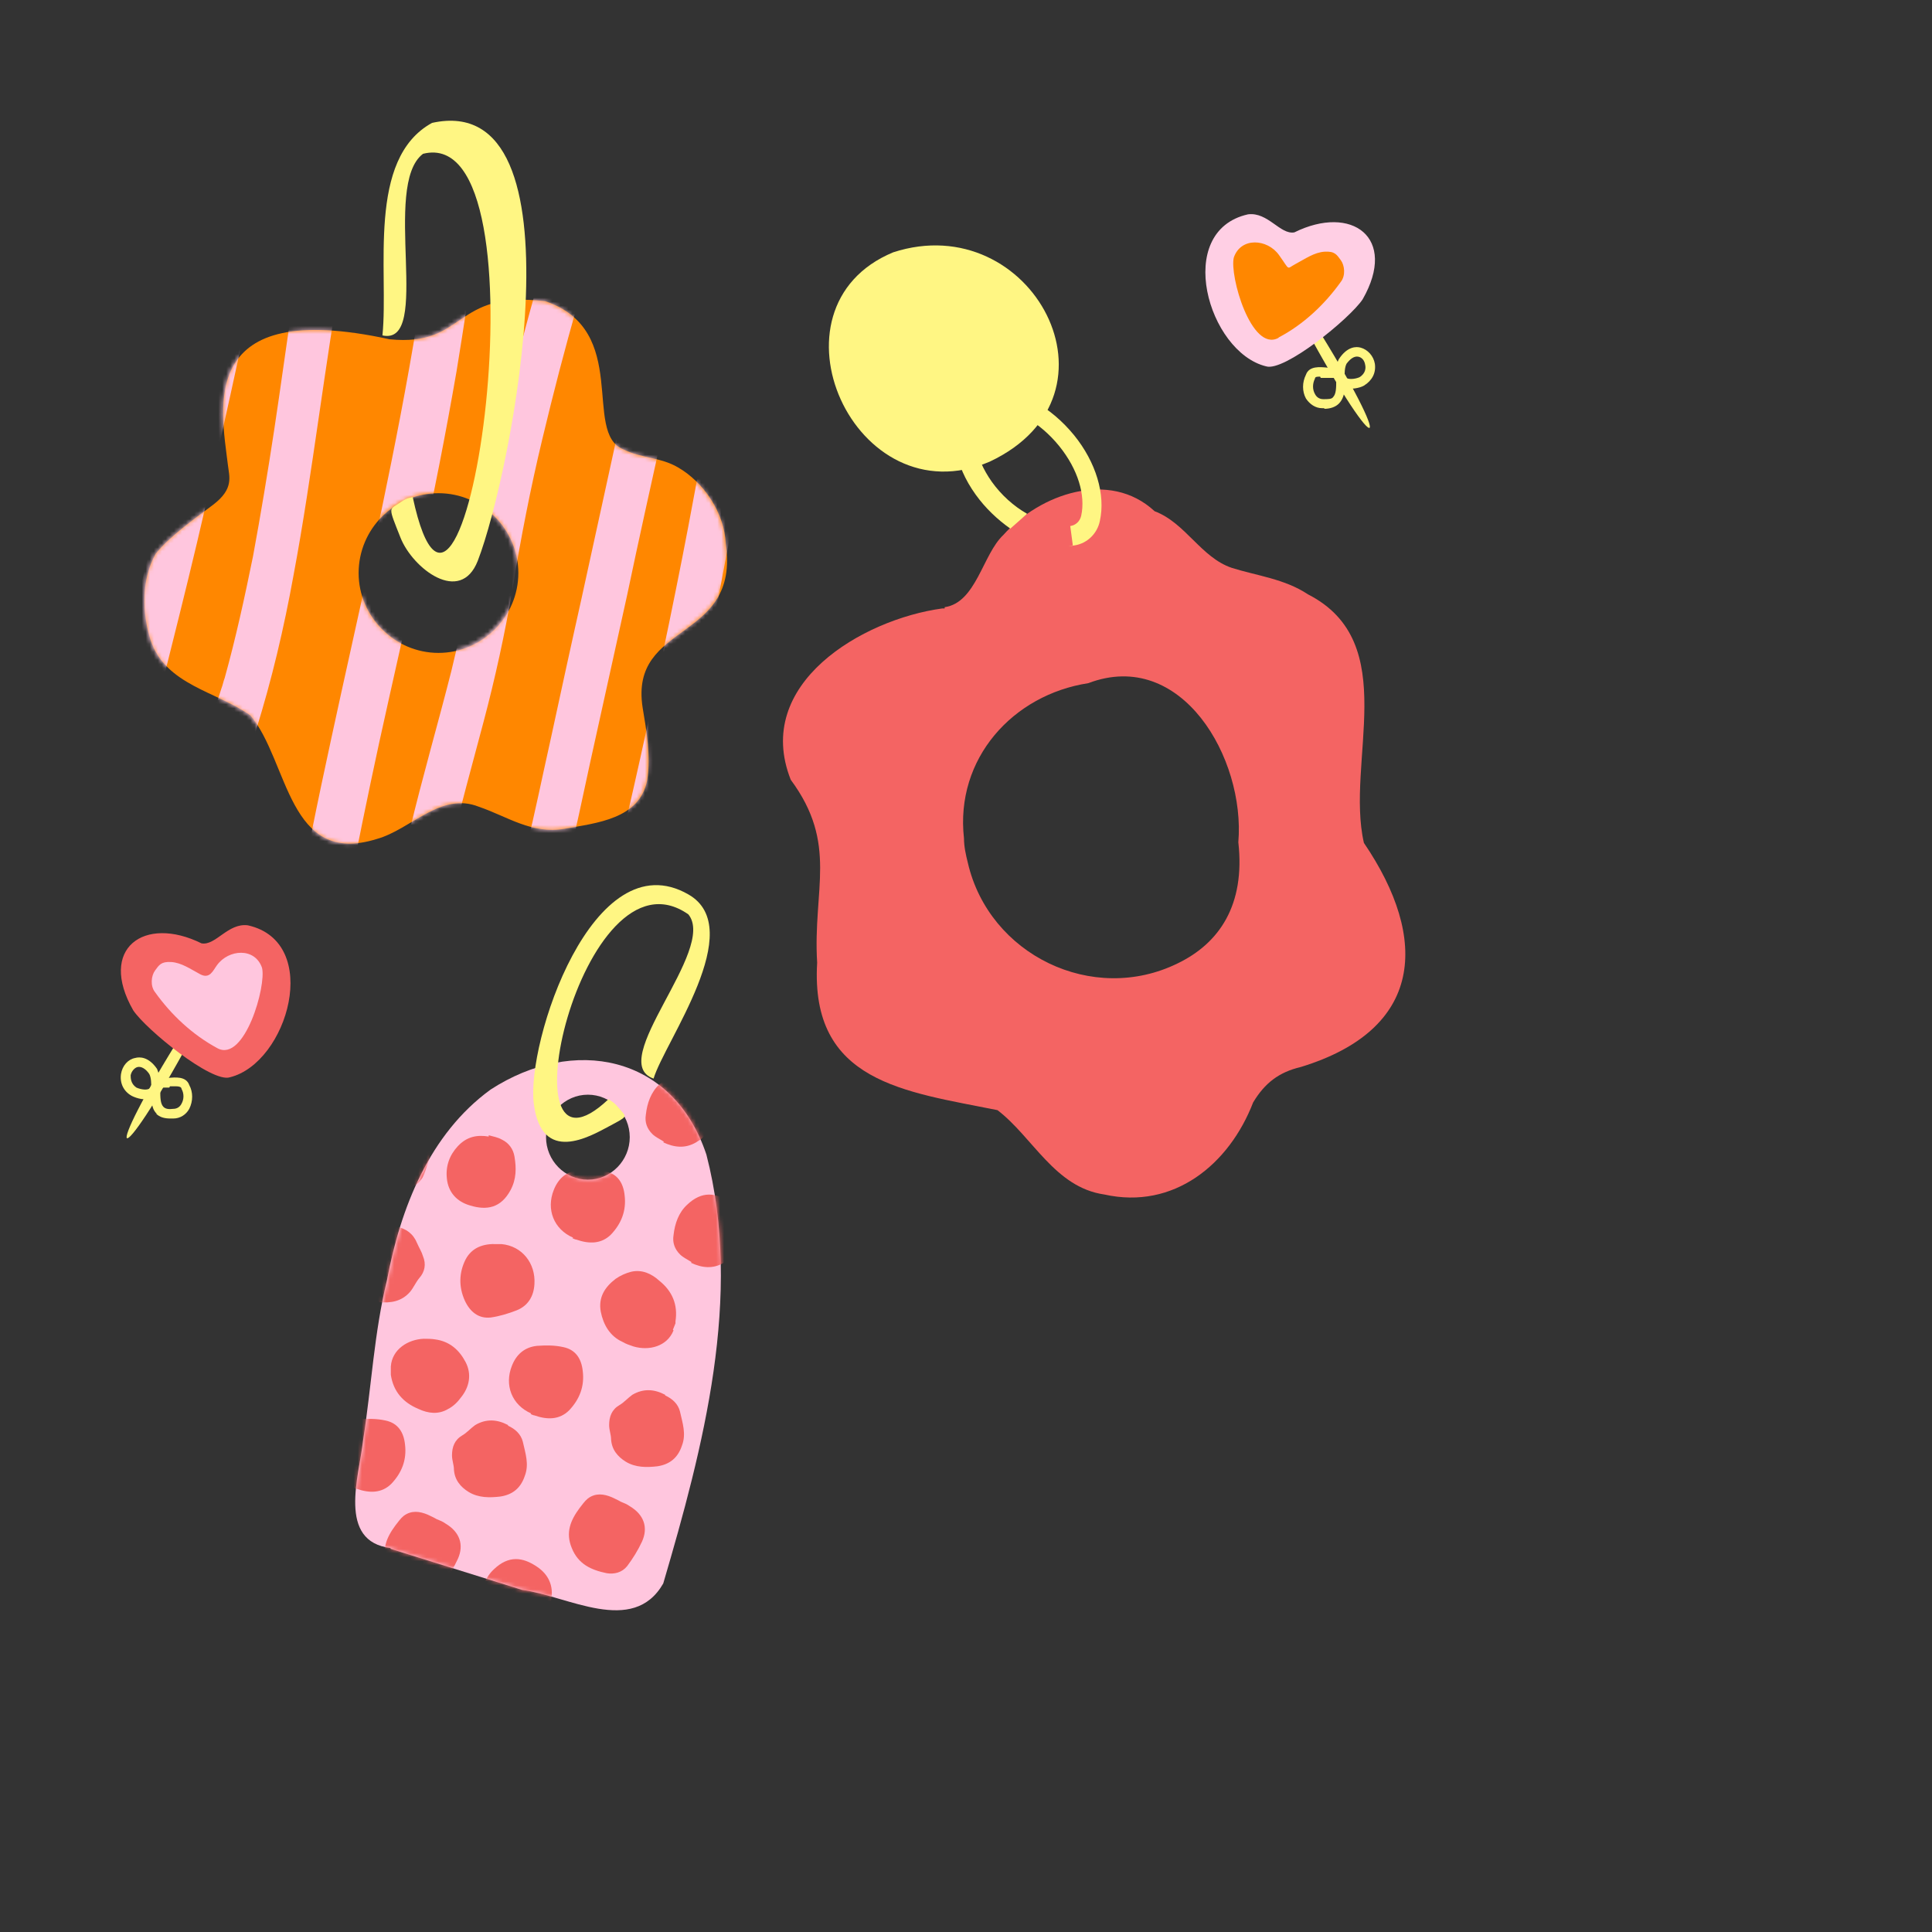 <?xml version="1.0" encoding="UTF-8"?>
<svg width="480px" height="480px" viewBox="0 0 480 480" version="1.1" xmlns="http://www.w3.org/2000/svg" xmlns:xlink="http://www.w3.org/1999/xlink">
    <rect x="0" y="0" width="480" height="480" fill="#333333" stroke="none"/>
    <title>bijoux - OK</title>
    <defs>
        <rect id="path-1" x="0" y="0" width="480" height="480"></rect>
        <path d="M20.735,41.026 C18.975,26.626 13.215,-0.574 60.895,9.826 C80.255,11.746 76.415,-2.494 99.615,0.386 C120.895,7.586 108.735,33.026 118.975,37.186 C123.455,39.426 128.255,39.106 132.575,41.666 C138.975,45.346 144.095,53.026 144.415,60.546 C148.095,85.186 120.415,79.746 123.775,101.346 C124.735,107.106 125.855,113.346 124.895,119.426 C122.975,129.026 112.415,129.986 104.415,131.426 C96.255,132.866 90.175,128.386 83.135,125.986 C73.535,122.146 66.335,131.586 57.695,133.986 C35.615,140.866 35.935,114.786 26.335,103.266 C18.015,97.346 5.215,95.746 1.535,84.546 C-0.545,77.986 -0.865,69.666 2.815,63.106 C6.335,58.786 11.775,54.946 17.055,50.946 C22.335,46.946 21.055,43.906 20.735,41.026 L20.735,41.026 Z M73.055,47.906 C62.015,47.906 53.215,56.866 53.215,67.746 C53.215,78.626 62.175,87.586 73.055,87.586 C83.935,87.586 92.895,78.626 92.895,67.746 C92.895,56.866 83.935,47.906 73.055,47.906 Z" id="path-3"></path>
        <path d="M8.851,121.231 C-4.589,119.631 1.011,103.311 1.971,94.351 C4.051,81.071 4.691,67.791 7.891,54.671 C11.251,36.751 18.451,18.351 33.651,7.311 C54.131,-5.969 78.931,-1.489 87.251,23.471 C96.371,58.671 86.451,96.271 76.531,130.031 C69.011,143.151 52.691,133.071 41.491,131.631 L8.691,121.391 L8.851,121.231 Z M57.811,8.591 C52.051,8.591 47.411,13.391 47.411,19.151 C47.411,24.911 52.051,29.711 57.811,29.711 C63.571,29.711 68.211,24.911 68.211,19.151 C68.211,13.391 63.571,8.591 57.811,8.591 Z" id="path-5"></path>
    </defs>
    <g id="Page-1" stroke="none" stroke-width="1" fill="none" fill-rule="evenodd">
        <g id="Medium" transform="translate(-840, -600)">
            <g id="bijoux---OK" transform="translate(840, 600)">
                <mask id="mask-2" fill="white">
                    <use xlink:href="#path-1"></use>
                </mask>
                <g id="SVGID_1_"></g>
                <g id="Group" mask="url(#mask-2)">
                    <g transform="translate(30, 30)">
                        <g transform="translate(5.725, 0)">
                            <path d="M20.895,85.492 C19.135,71.092 13.375,43.892 61.055,54.292 C80.415,56.212 76.575,41.972 99.775,44.852 C121.055,52.052 108.895,77.492 119.135,81.652 C123.615,83.892 128.415,83.572 132.735,86.132 C139.135,89.812 144.255,97.492 144.575,105.012 C148.255,129.652 120.575,124.212 123.935,145.812 C124.895,151.572 126.015,157.812 125.055,163.892 C123.135,173.492 112.575,174.452 104.575,175.892 C96.415,177.332 90.335,172.852 83.295,170.452 C73.695,166.612 66.495,176.052 57.855,178.452 C35.775,185.332 36.095,159.252 26.495,147.732 C18.175,141.812 5.375,140.212 1.695,129.012 C-0.385,122.452 -0.705,114.132 2.975,107.572 C6.495,103.252 11.935,99.412 17.215,95.412 C22.495,91.412 21.215,88.372 20.895,85.492 L20.895,85.492 Z M73.215,92.532 C62.175,92.532 53.375,101.492 53.375,112.372 C53.375,123.252 62.335,132.212 73.215,132.212 C84.095,132.212 93.055,123.252 93.055,112.372 C93.055,101.492 84.095,92.532 73.215,92.532 Z" id="Shape" fill="#FF8700" fill-rule="nonzero"></path>
                            <g id="Clipped" transform="translate(0, 44.466)">
                                <mask id="mask-4" fill="white">
                                    <use xlink:href="#path-3"></use>
                                </mask>
                                <g id="SVGID_00000034771247906133214600000015887389396865055384_"></g>
                                <g id="Group" mask="url(#mask-4)" fill="#FFC6DE" fill-rule="nonzero">
                                    <g transform="translate(-2.785, -18.494)" id="Path">
                                        <path d="M0,97.92 C2.4,88.16 4.8,78.4 7.2,68.48 C10.08,56.32 12.8,44 15.52,31.52 C17.28,23.36 19.04,15.2 20.64,7.04 C24.32,5.28 28.32,3.84 32.48,2.72 C32.48,3.52 32.16,4.32 32,5.12 C29.6,17.44 27.04,29.76 24.32,42.08 C21.6,54.4 18.88,66.72 16,78.88 C13.12,91.04 10.08,103.04 7.04,115.2 C7.04,115.52 7.04,115.84 6.88,116 C4.48,111.04 2.24,105.12 0.32,97.76 L0,97.92 Z"></path>
                                        <path d="M16.96,130.08 C18.72,125.12 20.48,120.16 22.08,115.04 C22.4,114.24 22.56,113.28 22.88,112.48 C25.6,102.72 27.84,92.48 29.92,82.24 C31.84,71.84 33.6,61.28 35.2,50.72 C36.8,40.16 38.24,29.44 39.84,18.88 C40.8,12.8 41.76,6.88 42.88,0.8 C46.56,0.32 50.24,0 53.92,0 C53.44,2.88 52.8,5.76 52.32,8.64 C50.08,21.6 48.16,34.72 46.24,47.84 C44.32,60.96 42.4,74.08 40,86.88 C37.6,100.16 34.56,112.96 30.72,125.28 C29.44,129.28 28.16,132.96 26.88,136.8 C23.36,134.88 20.16,132.64 17.28,130.08 L16.96,130.08 Z"></path>
                                        <path d="M41.92,164 C41.92,163.52 42.08,162.88 42.24,162.4 C45.12,146.88 48.48,131.52 51.84,116.16 C55.2,100.96 58.56,85.76 61.92,70.4 C65.12,55.04 68.16,39.52 70.72,23.84 C72,16.32 73.12,8.64 74.08,0.96 C75.68,1.12 77.12,1.44 78.56,1.6 C80.8,1.92 83.04,2.56 85.28,3.36 C84,14.56 82.24,25.44 80.48,36.32 C77.76,52 74.72,67.52 71.36,82.72 C68.16,98.08 64.64,113.12 61.28,128.48 C58.4,141.76 55.68,155.04 53.12,168.48 C50.08,167.2 46.88,165.76 43.84,164.64 C43.2,164.48 42.56,164.16 41.92,164 L41.92,164 Z"></path>
                                        <path d="M68,153.92 C68.32,152.8 68.48,151.68 68.8,150.56 C72,137.12 75.84,124 79.2,110.72 C80.8,104 82.4,97.28 83.68,90.24 C84.96,82.88 86.24,75.36 87.68,68 C90.72,52.48 94.4,37.28 98.4,22.56 C99.36,19.04 100.32,15.68 101.28,12.16 C104.32,14.4 107.52,16.96 110.56,19.68 C107.36,30.72 104.48,41.92 101.76,53.28 C98.88,65.28 96.48,77.6 94.4,90.24 C92.48,101.6 90.08,112.48 87.2,123.36 C84.32,134.08 81.44,144.8 78.72,155.68 C78.72,156.32 78.4,156.96 78.24,157.6 C74.88,156.64 71.36,155.36 68,153.92 L68,153.92 Z"></path>
                                        <path d="M96.48,160 C98.56,152.16 100.32,144 102.08,135.84 C104.64,124.32 107.04,112.96 109.6,101.44 C112.16,90.08 114.56,78.72 117.12,67.2 C119.52,56.16 121.92,45.12 124.48,33.92 C127.52,37.6 130.24,41.44 132.96,45.44 C132.64,47.2 132.16,48.96 131.84,50.72 C128.8,64.48 125.76,78.08 122.88,91.84 C119.84,105.6 116.8,119.36 113.76,133.12 C111.84,142.08 109.92,151.04 107.84,159.84 C104.16,159.84 100.32,159.84 96.64,159.84 L96.48,160 Z"></path>
                                        <path d="M120,159.36 C120.16,158.56 120.32,157.92 120.48,157.12 C123.04,146.08 125.6,135.04 128,123.84 C130.4,112.64 132.8,101.44 135.04,90.24 C137.12,80 139.04,69.76 140.96,59.36 C143.84,64.8 146.4,70.56 148.64,76.32 C147.04,84.32 145.6,92.48 144,100.48 C141.76,111.68 139.36,122.88 136.96,134.08 C135.36,141.28 133.76,148.64 132.16,155.84 C128.16,158.56 124.32,160 121.44,159.36 C121.12,159.36 120.64,159.36 120.16,159.52 L120,159.36 Z"></path>
                                    </g>
                                </g>
                            </g>
                            <path d="M66.815,93.492 C79.615,153.172 101.695,0.052 69.375,8.212 C58.975,16.052 71.775,56.052 59.295,53.332 C60.895,37.332 55.295,9.492 71.615,0.532 C110.175,-7.948 91.455,87.412 82.975,109.332 C78.655,120.372 66.815,111.252 63.775,103.572 C60.735,95.892 60.895,96.692 63.295,95.092 C65.695,93.492 65.695,93.812 66.815,93.492 L66.815,93.492 Z" id="Path" fill="#FFF683" fill-rule="nonzero"></path>
                        </g>
                        <g transform="translate(164.529, 30.973)">
                            <path d="M27.371,1.719 C-5.749,15.479 17.771,68.119 51.371,53.719 C86.731,37.079 61.771,-9.481 27.371,1.719 Z" id="Path" fill="#FFF683" fill-rule="nonzero"></path>
                            <path d="M40.171,89.879 C48.011,88.759 49.611,76.759 54.731,71.959 C63.851,61.719 81.131,55.639 92.331,66.039 C100.011,68.919 103.851,77.559 111.531,80.119 C117.611,82.039 124.651,82.839 130.411,86.679 C153.931,98.679 139.691,128.279 144.331,148.439 C160.651,172.439 159.051,194.839 128.651,204.119 C123.211,205.399 119.691,208.119 116.811,212.919 C110.891,228.279 97.131,239.639 79.851,235.799 C67.531,234.039 62.091,221.559 53.291,214.839 C30.251,210.199 6.731,207.959 8.491,178.199 C7.371,159.959 13.771,148.759 1.931,132.759 C-7.509,108.919 19.691,92.919 39.531,90.199 L40.171,90.199 L40.171,89.879 Z M44.971,147.319 C44.971,149.399 45.451,151.479 45.931,153.399 C51.211,176.279 76.971,188.759 98.091,178.359 C108.331,173.399 114.891,163.959 113.131,148.279 C114.891,127.479 99.051,99.959 75.851,108.759 C57.131,111.639 42.731,127.479 44.971,147.319" id="Shape" fill="#F46463" fill-rule="nonzero"></path>
                            <path d="M56.491,70.359 C53.291,68.119 50.251,65.239 47.851,61.879 C42.571,54.519 41.291,46.679 44.331,40.279 C45.611,37.559 48.491,35.799 51.691,35.799 L51.691,35.799 C58.891,35.799 66.571,40.119 72.331,47.159 C77.771,53.879 80.171,61.879 78.731,68.439 L78.731,68.439 C78.091,71.639 75.531,74.039 72.491,74.519 C69.451,74.999 72.171,74.519 72.011,74.519 L71.371,69.719 C72.651,69.559 73.771,68.599 74.091,67.159 L74.091,67.159 C75.211,62.039 73.291,55.639 68.651,49.879 C63.851,43.959 57.451,40.279 51.851,40.279 L51.851,40.279 C50.571,40.279 49.451,40.919 48.811,42.039 C46.571,46.679 47.691,52.759 51.851,58.679 C54.251,62.039 57.291,64.759 60.651,66.679" id="Path" fill="#FFF683" fill-rule="nonzero"></path>
                        </g>
                        <g transform="translate(58.249, 189.908)">
                            <path d="M8.851,164.704 C-4.589,163.104 1.011,146.784 1.971,137.824 C4.051,124.544 4.691,111.264 7.891,98.144 C11.251,80.224 18.451,61.824 33.651,50.784 C54.131,37.504 78.931,41.984 87.251,66.944 C96.371,102.144 86.451,139.744 76.531,173.504 C69.011,186.624 52.691,176.544 41.491,175.104 L8.691,164.864 L8.851,164.704 Z M57.811,52.064 C52.051,52.064 47.411,56.864 47.411,62.624 C47.411,68.384 52.051,73.184 57.811,73.184 C63.571,73.184 68.211,68.384 68.211,62.624 C68.211,56.864 63.571,52.064 57.811,52.064 Z" id="Shape" fill="#FFC6DE" fill-rule="nonzero"></path>
                            <path d="M62.931,53.184 C35.891,78.784 56.211,-11.296 82.771,7.264 C89.971,16.064 62.131,43.904 74.131,48.064 C76.851,38.944 97.651,10.784 82.771,2.304 C59.091,-11.296 42.451,39.104 44.371,54.304 C46.291,69.504 58.291,62.464 63.091,59.904 C67.891,57.344 67.411,57.664 65.811,55.744 C64.211,53.824 64.051,53.984 62.931,53.184 L62.931,53.184 Z" id="Path" fill="#FFF683" fill-rule="nonzero"></path>
                            <g id="Clipped" transform="translate(0.16, 43.473)">
                                <mask id="mask-6" fill="white">
                                    <use xlink:href="#path-5"></use>
                                </mask>
                                <g id="SVGID_00000101808250992921955600000008763033867045534092_"></g>
                                <g id="Group" mask="url(#mask-6)">
                                    <g transform="translate(-6.125, 3.491)">
                                        <g transform="translate(4.246, 9.903)">
                                            <path d="M7.69,46.558 C5.77,46.238 4.01,45.598 3.05,43.838 C1.61,41.438 -0.15,39.038 0.01,35.838 C0.01,32.798 1.45,30.558 4.17,29.278 C6.73,28.158 9.29,27.358 12.01,27.998 C14.41,28.478 16.17,29.758 17.13,32.158 C17.61,33.278 18.25,34.238 18.57,35.358 C19.37,37.278 19.05,39.198 17.61,40.798 C16.81,41.758 16.17,43.198 15.37,44.158 C13.29,46.558 10.57,47.038 7.53,46.718 L7.69,46.558 Z" id="Path" fill="#F46463" fill-rule="nonzero"></path>
                                            <path d="M10.57,62.718 C10.89,58.398 14.89,55.998 18.73,55.838 C19.69,55.838 20.65,55.838 21.61,55.998 C25.13,56.478 27.53,58.558 29.13,61.598 C30.73,64.638 30.09,67.838 28.01,70.398 C27.21,71.518 26.09,72.638 24.81,73.278 C22.41,74.718 19.85,74.398 17.45,73.278 C13.61,71.678 11.21,68.958 10.57,64.798 C10.57,64.638 10.57,64.478 10.57,64.318 C10.57,63.678 10.57,63.198 10.57,62.558 L10.57,62.718 Z" id="Path" fill="#F46463" fill-rule="nonzero"></path>
                                            <path d="M10.25,18.078 C9.45,18.078 8.65,17.918 7.69,17.758 C3.69,16.798 1.61,14.238 2.09,10.238 C2.41,7.838 3.05,5.598 3.85,3.358 C4.49,1.438 6.25,0.318 8.17,0.158 C12.01,-0.322 15.53,0.158 18.25,3.518 C20.81,6.718 20.65,10.078 19.37,13.438 C19.05,14.398 18.73,15.518 18.09,16.318 C16.65,18.238 14.73,18.558 12.49,18.398 C11.69,18.398 10.89,18.238 10.25,18.078 L10.25,18.078 L10.25,18.078 Z" id="Path" fill="#F46463" fill-rule="nonzero"></path>
                                            <path d="M38.09,32.318 C43.21,32.798 46.57,37.118 46.25,42.238 C46.09,45.278 44.65,47.678 41.77,48.798 C39.69,49.598 37.61,50.238 35.37,50.558 C32.33,50.878 30.25,49.118 28.97,46.398 C27.37,42.878 27.53,39.358 29.13,36.158 C30.73,33.118 33.61,32.158 36.97,32.318 C37.45,32.318 37.77,32.318 37.93,32.318 L38.09,32.318 Z" id="Path" fill="#F46463" fill-rule="nonzero"></path>
                                            <path d="M34.89,5.278 C36.01,5.598 37.13,5.758 38.25,6.398 C39.85,7.198 40.97,8.638 41.29,10.558 C41.77,13.438 41.77,16.158 40.33,18.878 C37.93,23.358 34.41,23.998 30.25,22.718 C26.89,21.758 24.81,19.358 24.49,15.998 C24.17,12.958 25.13,10.238 27.21,7.998 C29.45,5.598 32.01,5.118 34.89,5.598 L34.89,5.278 L34.89,5.278 Z" id="Path" fill="#F46463" fill-rule="nonzero"></path>
                                        </g>
                                        <g>
                                            <path d="M82.976,79.82 C84.736,80.62 86.176,81.9 86.656,83.82 C87.296,86.7 88.256,89.42 87.136,92.3 C86.176,95.18 84.256,96.94 81.056,97.42 C78.336,97.74 75.616,97.74 73.216,96.3 C71.136,95.02 69.696,93.26 69.536,90.7 C69.536,89.58 69.056,88.46 69.056,87.18 C69.056,85.1 69.696,83.34 71.616,82.22 C72.736,81.58 73.696,80.46 74.816,79.66 C77.536,78.06 80.256,78.22 82.976,79.66 L82.976,79.82 Z" id="Path" fill="#F46463" fill-rule="nonzero"></path>
                                            <path d="M43.936,87.34 C45.696,88.14 47.136,89.42 47.616,91.34 C48.256,94.22 49.216,96.94 48.096,99.82 C47.136,102.7 45.216,104.46 42.016,104.94 C39.296,105.26 36.576,105.26 34.176,103.82 C32.096,102.54 30.656,100.78 30.496,98.22 C30.496,97.1 30.016,95.98 30.016,94.7 C30.016,92.62 30.656,90.86 32.576,89.74 C33.696,89.1 34.656,87.98 35.776,87.18 C38.496,85.58 41.216,85.74 43.936,87.18 L43.936,87.34 Z" id="Path" fill="#F46463" fill-rule="nonzero"></path>
                                            <path d="M85.056,63.66 C83.456,67.66 78.976,68.78 75.136,67.66 C74.176,67.34 73.216,67.02 72.416,66.54 C69.216,65.1 67.616,62.22 66.976,59.02 C66.336,55.5 67.936,52.94 70.656,50.86 C71.776,50.06 73.216,49.42 74.496,49.1 C77.216,48.46 79.616,49.58 81.536,51.34 C84.736,53.9 86.176,57.26 85.536,61.42 C85.536,61.58 85.536,61.74 85.536,61.9 C85.376,62.38 85.056,63.02 84.896,63.5 L85.056,63.66 Z" id="Path" fill="#F46463" fill-rule="nonzero"></path>
                                            <path d="M71.936,106.22 C72.736,106.54 73.536,106.86 74.176,107.34 C77.696,109.42 78.816,112.62 77.216,116.14 C76.256,118.22 74.976,120.3 73.536,122.22 C72.256,123.82 70.336,124.3 68.416,123.98 C64.576,123.18 61.376,121.74 59.776,117.74 C58.176,113.9 59.456,110.86 61.696,107.82 C62.336,107.02 62.976,106.06 63.776,105.42 C65.696,103.98 67.776,104.3 69.696,105.1 C70.336,105.42 71.136,105.74 71.936,106.22 L71.936,106.22 L71.936,106.22 Z" id="Path" fill="#F46463" fill-rule="nonzero"></path>
                                            <path d="M26.176,110.54 C26.976,110.86 27.776,111.18 28.416,111.66 C31.936,113.74 33.056,116.94 31.456,120.46 C30.496,122.54 29.216,124.62 27.776,126.54 C26.496,128.14 24.576,128.62 22.656,128.3 C18.816,127.5 15.616,126.06 14.016,122.06 C12.416,118.22 13.696,115.18 15.936,112.14 C16.576,111.34 17.216,110.38 18.016,109.74 C19.936,108.3 22.016,108.62 23.936,109.42 C24.576,109.74 25.376,110.06 26.176,110.54 L26.176,110.54 L26.176,110.54 Z" id="Path" fill="#F46463" fill-rule="nonzero"></path>
                                            <path d="M49.696,84.3 C44.896,82.22 42.976,77.26 44.896,72.46 C46.016,69.58 48.096,67.82 51.136,67.5 C53.376,67.34 55.616,67.34 57.696,67.82 C60.736,68.46 62.176,70.7 62.496,73.74 C62.976,77.58 61.696,80.78 59.136,83.5 C56.736,85.9 53.696,85.9 50.496,84.78 C50.176,84.78 49.696,84.46 49.536,84.46 L49.696,84.3 Z" id="Path" fill="#F46463" fill-rule="nonzero"></path>
                                            <path d="M5.536,102.54 C0.736,100.46 -1.184,95.5 0.736,90.7 C1.856,87.82 3.936,86.06 6.976,85.74 C9.216,85.58 11.456,85.58 13.536,86.06 C16.576,86.7 18.016,88.94 18.336,91.98 C18.816,95.82 17.536,99.02 14.976,101.74 C12.576,104.14 9.536,104.14 6.336,103.02 C6.016,103.02 5.536,102.7 5.376,102.7 L5.536,102.54 Z" id="Path" fill="#F46463" fill-rule="nonzero"></path>
                                            <path d="M60.096,40.62 C55.296,38.54 53.376,33.58 55.296,28.78 C56.416,25.9 58.496,24.14 61.536,23.82 C63.776,23.66 66.016,23.66 68.096,24.14 C71.136,24.78 72.576,27.02 72.896,30.06 C73.376,33.9 72.096,37.1 69.536,39.82 C67.136,42.22 64.096,42.22 60.896,41.1 C60.576,41.1 60.096,40.78 59.936,40.78 L60.096,40.62 Z" id="Path" fill="#F46463" fill-rule="nonzero"></path>
                                            <path d="M89.536,46.7 C88.576,46.06 87.456,45.58 86.656,44.78 C85.376,43.5 84.736,41.9 85.056,39.98 C85.376,37.1 86.336,34.38 88.416,32.46 C92.096,28.94 95.616,29.42 99.136,31.82 C102.016,33.74 103.296,36.62 102.656,39.98 C102.016,43.02 100.256,45.26 97.536,46.86 C94.816,48.46 92.096,48.14 89.376,46.86 L89.536,46.7 Z" id="Path" fill="#F46463" fill-rule="nonzero"></path>
                                            <path d="M82.656,16.78 C81.696,16.14 80.576,15.66 79.776,14.86 C78.496,13.58 77.856,11.98 78.176,10.06 C78.496,7.18 79.456,4.46 81.536,2.54 C85.216,-0.98 88.736,-0.5 92.256,1.9 C95.136,3.82 96.416,6.7 95.776,10.06 C95.136,13.1 93.376,15.34 90.656,16.94 C87.936,18.54 85.216,18.22 82.496,16.94 L82.656,16.78 Z" id="Path" fill="#F46463" fill-rule="nonzero"></path>
                                            <path d="M41.536,137.26 C40.576,136.62 39.456,136.14 38.656,135.34 C37.376,134.06 36.736,132.46 37.056,130.54 C37.376,127.66 38.336,124.94 40.416,123.02 C44.096,119.5 47.616,119.98 51.136,122.38 C54.016,124.3 55.296,127.18 54.656,130.54 C54.016,133.58 52.256,135.82 49.536,137.42 C46.816,139.02 44.096,138.7 41.376,137.42 L41.536,137.26 Z" id="Path" fill="#F46463" fill-rule="nonzero"></path>
                                        </g>
                                    </g>
                                </g>
                            </g>
                        </g>
                        <g transform="translate(269.47, 23.202)">
                            <path d="M24.83,28.21 C43.71,63.09 47.87,60.21 26.75,26.61" id="Path" fill="#FFF683" fill-rule="nonzero"></path>
                            <path d="M29.63,48.21 C29.47,48.21 29.31,48.21 28.99,48.21 C27.39,48.21 25.95,47.25 24.99,45.81 C24.03,44.05 24.03,41.81 24.99,39.89 C25.79,37.65 28.51,37.97 30.27,38.13 C31.07,38.13 31.71,38.13 32.19,38.13 L32.19,39.25 C32.51,38.13 32.67,37.01 33.15,36.05 L33.15,36.05 C35.23,32.85 37.47,32.85 38.59,33.17 C40.35,33.65 41.79,35.25 42.11,37.17 C42.43,39.41 41.47,41.33 39.39,42.61 C38.27,43.25 36.19,43.57 34.59,43.25 C34.59,44.69 34.11,46.13 33.15,47.09 C32.35,47.89 31.07,48.37 29.47,48.37 L29.63,48.21 Z M28.51,40.37 C27.87,40.37 27.23,40.37 27.23,40.85 L27.23,40.85 C26.59,42.13 26.59,43.57 27.23,44.69 C27.55,45.33 28.19,45.97 29.31,45.97 C30.43,45.97 31.39,45.97 31.71,45.49 C32.51,44.69 32.51,43.09 32.51,41.33 C32.51,41.17 32.51,40.85 32.51,40.69 C31.87,40.69 31.07,40.69 30.27,40.69 C29.63,40.69 29.15,40.69 28.67,40.69 L28.51,40.37 Z M34.75,40.53 C35.39,41.17 37.15,41.01 38.27,40.53 C39.87,39.57 39.87,38.13 39.71,37.49 C39.55,36.37 38.91,35.57 37.95,35.41 C36.99,35.25 36.03,35.89 35.07,37.17 C34.59,38.13 34.59,39.41 34.59,40.69 L34.59,40.69 L34.75,40.53 Z" id="Shape" fill="#FFF683" fill-rule="nonzero"></path>
                            <path d="M15.07,37.81 C0.67,34.29 -7.97,4.21 10.59,0.05 C15.55,-0.59 18.59,5.17 22.11,4.53 C36.35,-2.51 47.87,5.81 39.07,21.17 C35.87,25.97 19.55,39.25 15.07,37.81 L15.07,37.81 Z" id="Path" fill="#FFCFE4" fill-rule="nonzero"></path>
                            <path d="M18.11,30.77 C11.39,34.29 5.95,15.25 7.07,10.77 C8.83,5.65 15.39,6.13 18.27,10.13 C21.15,14.13 20.03,13.65 22.43,12.37 C24.83,11.09 27.07,9.49 29.63,9.33 C32.19,9.17 32.67,10.13 33.63,11.41 C34.59,12.69 34.91,15.25 33.63,16.85 C29.63,22.45 24.35,27.41 18.27,30.61 L18.11,30.77 Z" id="Path" fill="#FF8700" fill-rule="nonzero"></path>
                        </g>
                        <g transform="translate(0, 199.842)">
                            <path d="M17.5,28.05 C-1.38,62.93 -5.54,60.05 15.58,26.45" id="Path" fill="#FFF683" fill-rule="nonzero"></path>
                            <path d="M9.02,46.93 C7.9,45.97 7.74,44.53 7.58,43.09 C5.98,43.57 4.06,43.09 2.78,42.45 C0.7,41.33 -0.26,39.25 0.06,37.01 C0.38,34.93 1.82,33.33 3.58,33.01 C4.7,32.69 6.94,32.69 9.02,35.73 L9.02,35.73 C9.5,36.85 9.66,37.97 9.66,39.09 L9.66,37.97 C10.3,37.97 11.1,37.97 11.74,37.97 C13.5,37.81 16.22,37.49 17.02,39.73 C17.98,41.49 17.98,43.73 17.02,45.65 C16.22,47.09 14.78,48.05 13.02,48.05 C12.86,48.05 12.7,48.05 12.38,48.05 C10.78,48.05 9.66,47.73 8.7,46.77 L9.02,46.93 Z M12.06,40.37 C11.26,40.37 10.46,40.37 9.82,40.37 C9.82,40.53 9.82,40.85 9.82,41.01 C9.82,42.77 9.82,44.37 10.62,45.17 C11.1,45.65 11.9,45.81 13.02,45.65 C14.14,45.65 14.78,45.01 15.1,44.37 C15.74,43.25 15.74,41.81 15.1,40.69 L15.1,40.69 C15.1,40.21 14.46,40.05 13.82,40.05 C13.18,40.05 12.86,40.05 12.22,40.05 L12.06,40.37 Z M7.58,40.53 C7.58,39.25 7.58,37.97 7.1,37.01 C6.14,35.57 5.02,35.09 4.22,35.25 C3.42,35.41 2.62,36.37 2.46,37.33 C2.46,37.97 2.46,39.41 3.9,40.37 C5.02,40.85 6.78,41.17 7.42,40.37 L7.42,40.37 L7.58,40.53 Z" id="Shape" fill="#FFF683" fill-rule="nonzero"></path>
                            <path d="M27.1,37.81 C41.5,34.29 50.14,4.21 31.58,0.05 C26.62,-0.59 23.58,5.17 20.06,4.53 C5.82,-2.51 -5.7,5.81 3.1,21.17 C6.3,25.97 22.62,39.25 27.1,37.81 L27.1,37.81 Z" id="Path" fill="#F46463" fill-rule="nonzero"></path>
                            <path d="M24.06,30.61 C30.78,34.13 36.22,15.09 35.1,10.61 C33.34,5.49 26.78,5.97 23.9,9.97 C22.94,11.25 22.14,13.49 19.74,12.21 C17.34,10.93 15.1,9.33 12.54,9.17 C9.98,9.01 9.5,9.97 8.54,11.25 C7.58,12.53 7.26,15.09 8.54,16.69 C12.54,22.29 17.82,27.25 24.06,30.61 L24.06,30.61 Z" id="Path" fill="#FFC6DE" fill-rule="nonzero"></path>
                        </g>
                    </g>
                </g>
            </g>
        </g>
    </g>
</svg>